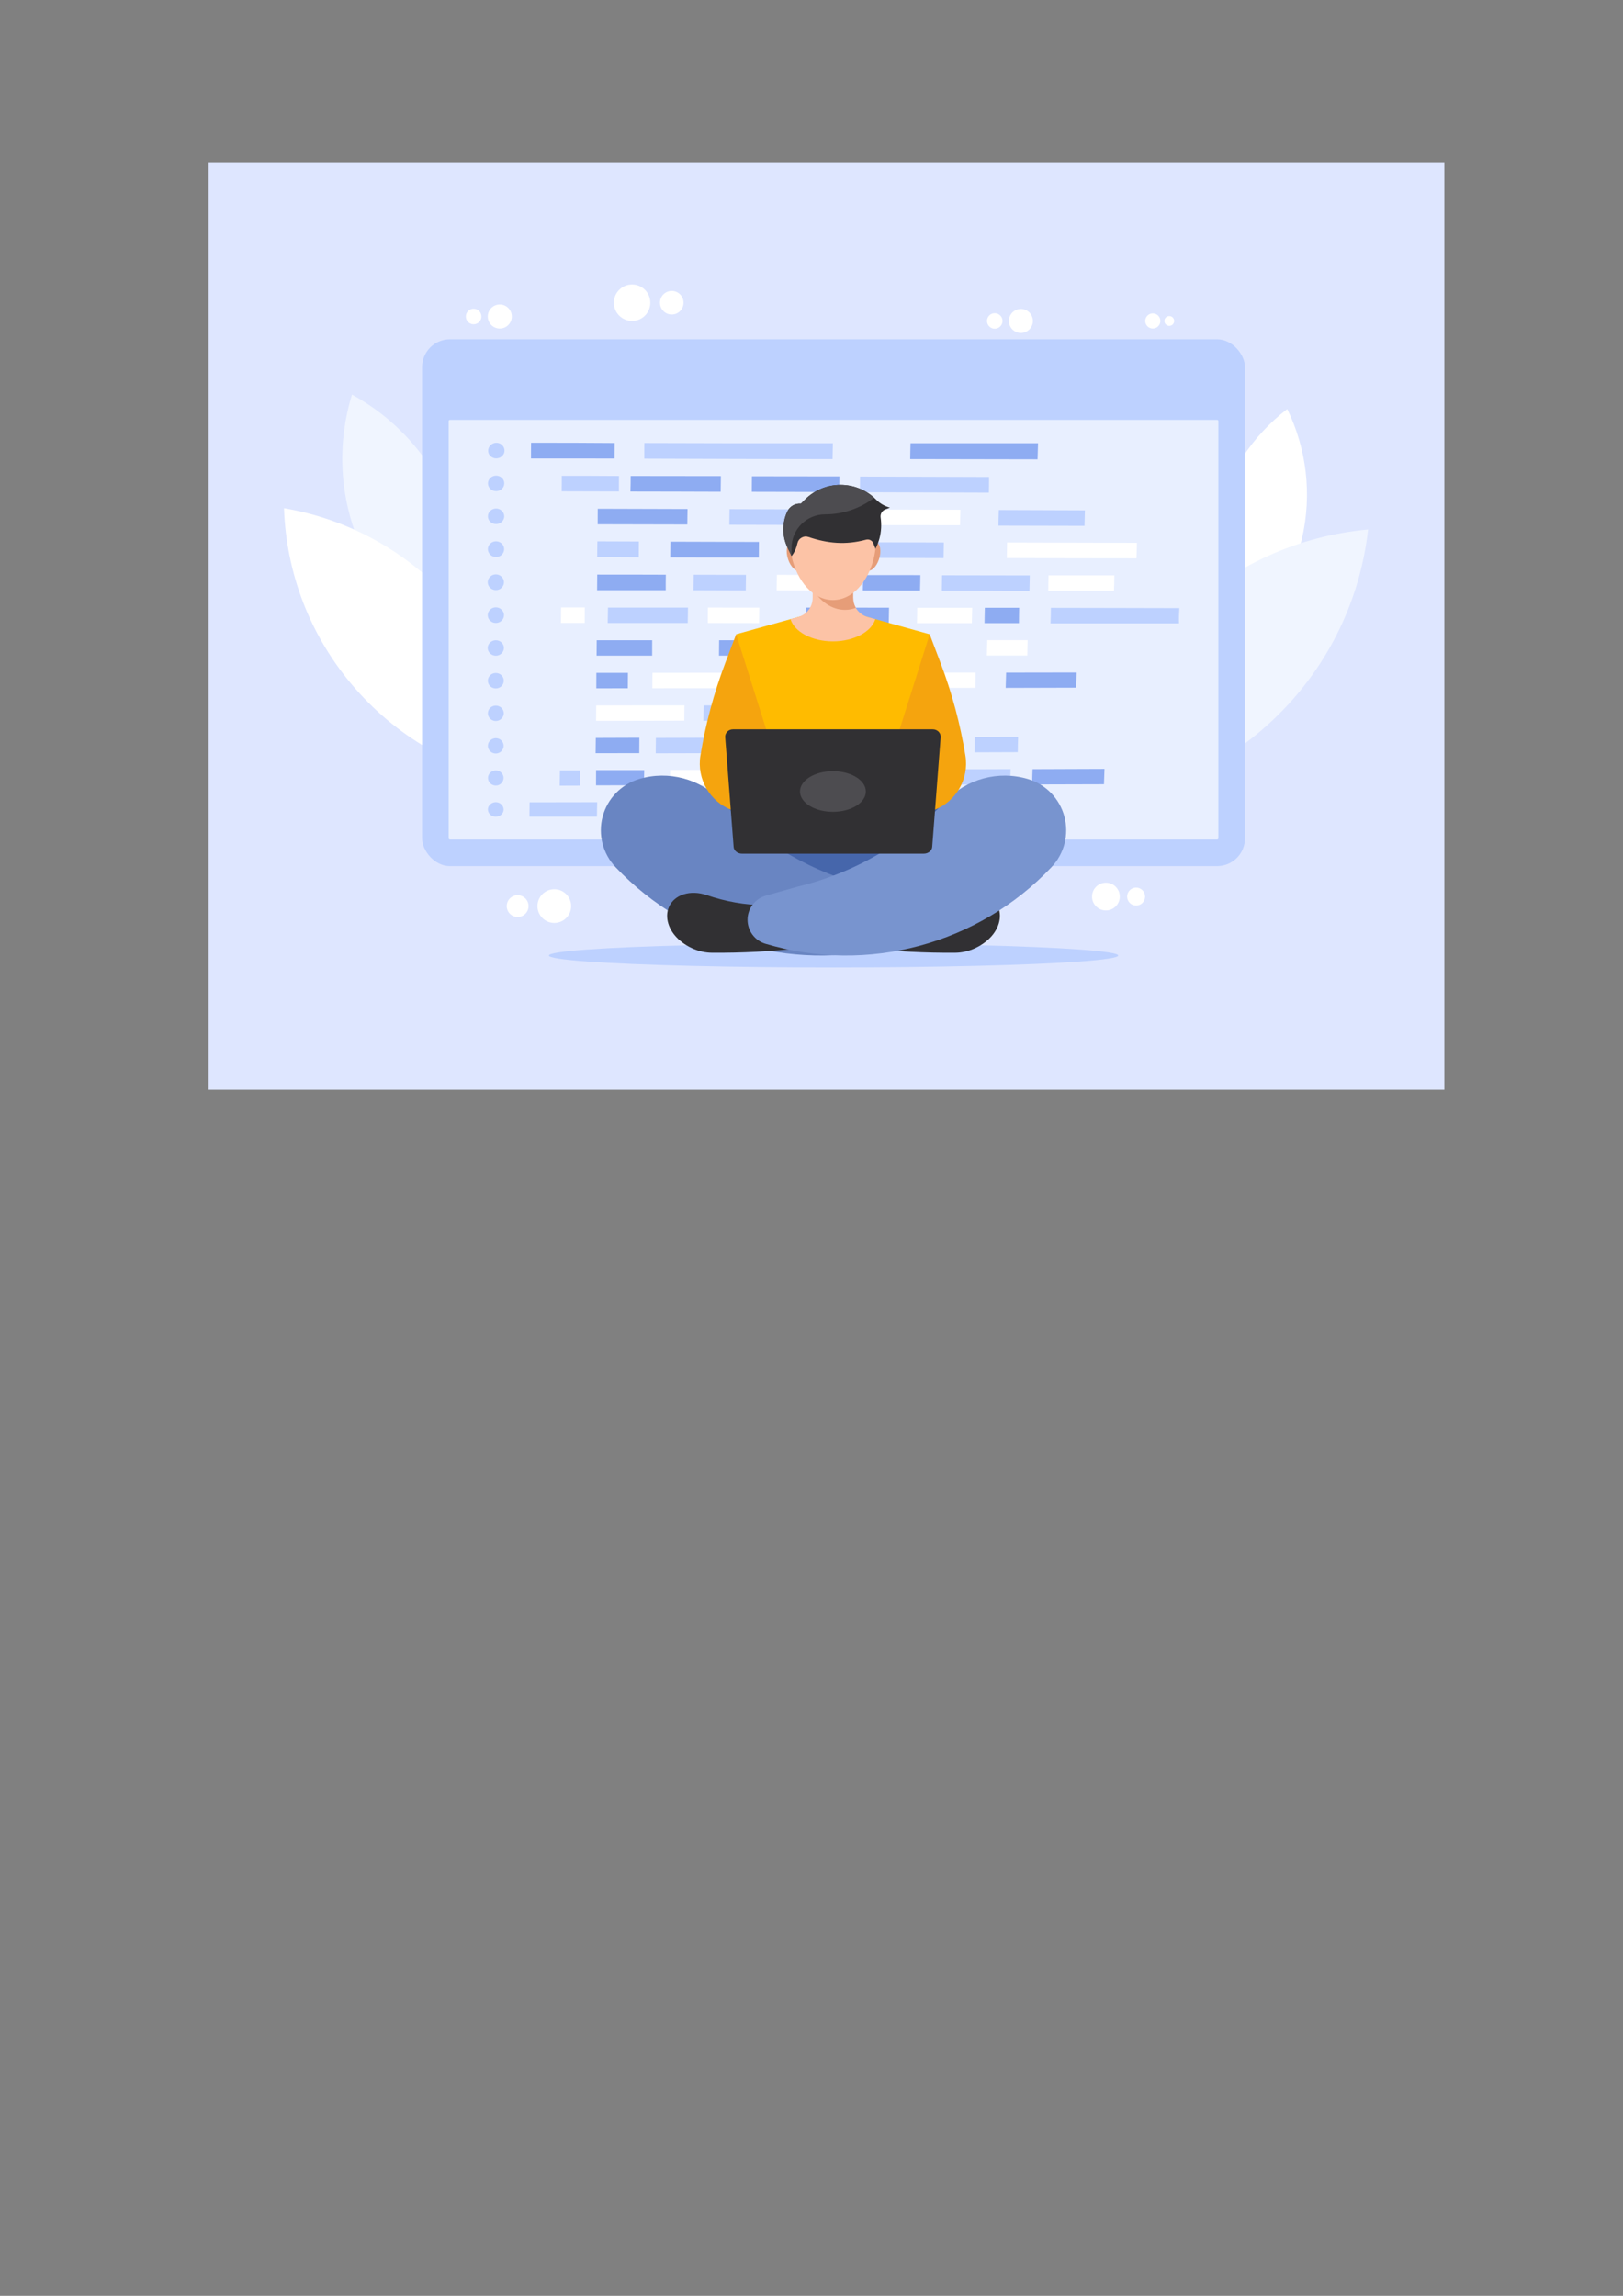 <?xml version="1.0" encoding="UTF-8"?>
<!DOCTYPE svg PUBLIC "-//W3C//DTD SVG 1.1//EN" "http://www.w3.org/Graphics/SVG/1.1/DTD/svg11.dtd">
<!-- Creator: CorelDRAW 2017 -->
<svg xmlns="http://www.w3.org/2000/svg" xml:space="preserve" width="210mm" height="297mm" version="1.1" style="shape-rendering:geometricPrecision; text-rendering:geometricPrecision; image-rendering:optimizeQuality; fill-rule:evenodd; clip-rule:evenodd"
viewBox="0 0 21000 29700"
 xmlns:xlink="http://www.w3.org/1999/xlink">
 <rect x="0" y="0" width="21000" height="29700" fill="#808080" stroke="none"/>
 <defs>
  <style type="text/css">
   <![CDATA[
    .fil8 {fill:#313033}
    .fil7 {fill:#4666AB}
    .fil13 {fill:#4D4C50}
    .fil9 {fill:#6985C2}
    .fil10 {fill:#7894CF}
    .fil5 {fill:#8EACF2}
    .fil3 {fill:#BDD1FF}
    .fil0 {fill:#DEE6FF}
    .fil12 {fill:#E69D78}
    .fil4 {fill:#E8EFFF}
    .fil2 {fill:#F0F5FF}
    .fil15 {fill:#F5A40E}
    .fil14 {fill:#FCC3A6}
    .fil11 {fill:#FFBB00}
    .fil6 {fill:white}
    .fil1 {fill:white}
   ]]>
  </style>
 </defs>
 <g id="Layer_x0020_1">
  <rect class="fil0" x="2688.31" y="2097.92" width="16000" height="12000"/>
  <g id="_1904951652912">
   <path class="fil1" d="M16655.5 5291.58c246.43,506.52 326.55,1097.94 187.29,1688.98 -139.26,591.04 -474.99,1084.48 -921.63,1427.7 -246.43,-506.52 -326.55,-1097.94 -187.29,-1688.98 139.26,-591.04 474.99,-1084.48 921.63,-1427.7z"/>
   <path class="fil2" d="M17701.79 6849.92c-99.57,884.81 -493.02,1742.24 -1179.06,2413.54 -686.05,671.31 -1551.82,1046.05 -2438.58,1126.38 99.57,-884.81 493.02,-1742.24 1179.06,-2413.54 686.05,-671.31 1551.82,-1046.05 2438.58,-1126.38z"/>
   <path class="fil2" d="M4553.99 5104.13c552.38,301.91 1008.21,788.83 1263.95,1417.41 255.74,628.59 269.31,1295.43 84.59,1897.23 -552.38,-301.91 -1008.21,-788.83 -1263.95,-1417.41 -255.74,-628.59 -269.31,-1295.43 -84.59,-1897.23z"/>
   <path class="fil1" d="M3674.86 6574.46c819.08,139.53 1597.12,551.42 2186.29,1226.07 589.17,674.65 892.54,1501.06 920.51,2331.47 -819.08,-139.53 -1597.12,-551.42 -2186.29,-1226.07 -589.17,-674.65 -892.54,-1501.06 -920.51,-2331.47z"/>
   <g>
    <rect class="fil3" x="5461.56" y="4389.02" width="10646.85" height="6815.67" rx="359.83" ry="359.83"/>
    <path class="fil4" d="M5821.4 5431.5l9927.19 0c8.73,0 15.86,7.14 15.86,15.86l0 5397.51c0,8.72 -7.14,15.86 -15.86,15.86l-9927.19 0c-8.72,0 -15.86,-7.13 -15.86,-15.86l0 -5397.51c0,-8.73 7.13,-15.86 15.86,-15.86z"/>
    <g>
     <path class="fil3" d="M7268.86 6155.3c245.24,0 492.26,0.48 740.14,2.42 -1.1,65.78 -0.42,133.01 -0.64,199.76 -248.03,-0.49 -494.25,-1.94 -740.5,-1.94 1.24,-67.23 1.58,-134.46 1,-200.24zm-846.07 -427.58c58.12,0 105.45,46.92 105.25,102.06 -0.2,55.14 -49.42,100.12 -107.56,100.12 -58.14,0 -105.53,-44.98 -104.4,-100.12 1.13,-55.14 48.59,-102.06 106.71,-102.06zm-7.71 4649.62c55.12,0 101.69,44.26 101.11,96.25 -0.58,51.99 -46.56,90.93 -102.16,90.93 -55.6,0 -99.1,-38.94 -101.21,-90.93 -2.11,-51.99 47.14,-96.25 102.26,-96.25zm1.05 -410.64c53.28,-0.49 99.35,43.04 99.18,97.22 -0.18,54.65 -45.32,98.67 -98.61,98.67 -57.81,0 -102.08,-44.02 -102.77,-98.67 -0.73,-53.21 45.31,-96.74 102.2,-97.22zm-1.51 -417.42c55.93,-0.48 101.05,43.53 101.75,98.67 -0.2,55.62 -46.21,100.12 -102.16,100.12 -55.05,0 -101.96,-44.5 -101.73,-100.12 0.21,-54.17 47.09,-97.7 102.14,-98.67zm0.36 -420.8c57.67,0 102.76,44.01 103.46,99.15 -0.18,54.18 -47.97,99.64 -103.86,99.64 -54.1,0 -101.88,-44.01 -101.64,-99.64 0.22,-55.14 44.36,-99.15 102.04,-99.15zm-0.48 -422.25c58.52,0 104.45,44.49 103.33,100.12 0.71,55.14 -45.21,99.64 -102.86,99.64 -57.64,0 -102.66,-44.5 -102.44,-99.64 0.22,-54.66 45.25,-100.12 101.97,-100.12zm1.37 -423.71c56.66,0 104.34,44.5 104.13,99.64 -0.19,54.66 -46.99,100.61 -104.57,100.61 -57.59,0 -105.25,-45.95 -105.03,-100.61 0.23,-55.14 47.91,-99.64 105.47,-99.64zm-0.39 -425.64c57.5,0 106,45.95 105.8,101.09 -0.23,56.59 -47.86,101.09 -105.4,101.09 -58.43,0 -105.16,-44.5 -104.88,-102.05 0.21,-54.18 46.97,-100.13 104.48,-100.13zm0.56 -426.6c57.43,0.97 105,45.95 104.77,102.54 -0.21,55.14 -46.93,101.09 -104.4,101.09 -58.38,0 -105.92,-46.44 -105.7,-101.57 1.16,-56.11 47.89,-102.55 105.33,-102.06zm1.49 -427.57c58.29,0 105.82,44.49 105.57,102.05 -0.22,55.14 -46.91,102.06 -105.21,101.09 -57.42,0 -104.92,-45.95 -105.56,-102.06 0.26,-56.59 48.7,-101.08 105.2,-101.08zm1.42 -424.19c57.34,0 105.7,45.95 105.5,100.6 -0.23,56.11 -47.72,100.13 -105.98,100.13 -58.26,0 -105.76,-44.02 -105.5,-100.13 0.25,-56.1 48.64,-100.6 105.98,-100.6zm0.58 -425.64c58.18,0 106.49,45.95 105.37,101.09 -0.23,56.11 -47.66,99.64 -105.87,99.64 -58.2,0 -104.73,-44.99 -105.4,-99.64 0.26,-55.62 47.72,-101.09 105.9,-101.09zm825.4 3814.3c88.48,0 176.06,0 264.55,-0.48 -0.25,65.78 -0.5,131.07 -1.65,196.37 -87.62,0 -175.25,0.97 -265.58,0.97 1.19,-64.82 2.4,-131.56 2.68,-196.86zm5127.42 -15.96c234.74,0 473.08,0 703.31,-1.45 -2.13,65.29 -3.36,131.56 -2.8,199.27 -233.03,0 -471.48,0 -705.43,0.97 1.34,-65.78 2.68,-132.53 4.92,-198.79zm240.86 -416.93c189.42,-0.97 375.23,-0.97 560.13,-1.94 -2.12,66.27 -4.23,132.05 -4.55,198.31 -184.09,0.48 -369.98,1.45 -558.58,1.94 2.2,-65.79 3.5,-131.57 3,-198.31zm-3508.32 -408.23c399.21,-0.48 795.72,-1.93 1195.83,-2.42 -0.75,66.27 -1.49,131.08 -3.14,197.34 -400.28,0.49 -796.97,1.45 -1196.37,3.39 0.93,-66.26 2.75,-131.56 3.68,-198.31zm930.5 -421.77c366.4,0 736.4,-0.48 1099.22,-1.93 -0.63,66.26 -2.16,133.49 -2.77,198.31 -363.88,0.96 -732.25,1.93 -1099.72,1.93 0.77,-64.81 2.47,-131.56 3.27,-198.31zm1012.34 -422.73c301.3,0 606.19,0 911.99,0 -1.41,67.23 -2.81,134.46 -3.31,200.24 -305.93,0 -610.07,0 -913.31,0.97 1.54,-66.75 3.09,-133.98 4.63,-201.21zm2549.57 -417.9c548.11,0 1101.6,2.9 1662.29,3.38 -4.5,65.78 -7.2,132.53 -4.5,196.86 -560.94,0 -1111.09,0 -1662.14,0 2.94,-65.3 3.2,-133.01 4.35,-200.24zm-4621.26 -428.54c223.52,0 449.71,0.96 675.91,1.93 -0.86,67.23 -1.73,134.46 -2.57,200.73 -225.42,-0.49 -450.83,-0.97 -676.22,-2.42 1.84,-65.3 1.01,-132.53 2.88,-200.24zm1528.81 -421.29c570.34,0.97 1137.09,2.9 1707.44,4.35 -0.47,66.75 -1.84,134.95 -3.21,201.7 -570.61,-1.45 -1136.73,-2.9 -1707.32,-4.84 1.63,-67.71 3.26,-134.46 3.09,-201.21zm-2775.37 -10.64c178.44,0.97 355.99,1.93 537.13,1.93 -1.1,68.69 -1.28,135.92 -1.48,204.12 -181.21,-1.45 -360.64,-1.45 -538.26,-2.91 1.13,-65.29 1.43,-134.94 2.61,-203.14zm3398.61 -838.22c554.9,2.42 1111.61,3.39 1669.22,5.32 0.5,68.68 -0.78,136.4 -2.05,202.66 -560.54,-2.41 -1115.72,-3.38 -1669.99,-5.32 1.52,-66.26 3.06,-133.49 2.82,-202.66zm1061.48 1277.4c377.02,0.97 760.31,1.94 1134.64,1.94 -1.19,66.74 -3.28,133.01 -4.48,200.72 -374.48,-3.38 -755.27,-3.38 -1133.35,-3.38 1.35,-65.78 2.72,-133.02 3.19,-199.28zm734.33 -844.5c370.01,1.45 739.13,3.38 1113.63,3.86 -1.98,67.24 -3.07,134.47 -5.05,200.73 -373.77,-0.97 -742.16,-2.42 -1113.25,-2.42 0.36,-67.23 2.52,-134.94 4.67,-202.17zm-6071.46 3781.41c286.47,0 581.09,-0.49 874.81,-1.46 -2.02,64.82 -3.08,126.73 -3.2,186.7 -292.93,0 -586.75,0 -873.35,0 0.22,-58.52 1.41,-120.92 1.74,-185.24zm1634.1 -832.9c334.66,-1.45 670.21,-2.42 1009.37,-2.9 -1.78,66.74 -1.75,133.01 -2.62,199.27 -339.32,0.97 -675.92,1.94 -1008.92,2.42 0.11,-65.3 1.13,-131.56 2.17,-198.79zm-620 -1686.11c348.62,0 690.96,0 1035.1,0 -0.97,66.26 -1.94,133.01 -2.91,199.28 -342.49,0 -684.09,0 -1035.57,0 2.02,-66.27 2.25,-133.02 3.38,-199.28zm1573.25 -1273.53c442.57,0.97 890.5,2.9 1340.22,4.35 -0.7,67.72 -1.39,134.95 -2.06,200.73 -450.83,-1.45 -897.18,-2.42 -1340.86,-2.9 0.89,-66.75 1.81,-135.43 2.7,-202.18zm-1102.7 -855.63c401.47,0.48 806.5,2.42 1212.43,2.9 403.26,0.48 816.37,0 1226.77,0 -1.59,68.2 -2.29,136.4 -3.9,205.57 -408.8,-0.97 -822.09,-1.94 -1225.53,-2.42 -406.13,-0.48 -809.55,-2.42 -1210.29,-3.87 -0.73,-67.23 0.35,-134.46 0.52,-202.18z"/>
     <path class="fil5" d="M8674.6 7007.54c380.22,1.45 764.93,1.45 1145.14,3.39 -0.85,68.2 -1.68,134.94 -1.62,201.21 -381.3,0 -766.2,0 -1145.69,-1.45 1.02,-67.23 1.15,-134.95 2.17,-203.15zm-961.9 2954.8c207.65,0 414.4,0 622.96,0 -1.01,64.33 -2.95,130.11 -3.98,195.89 -207.75,0 -412.81,1.45 -619.66,1.45 0.21,-64.81 0.45,-131.56 0.68,-197.34zm2073.68 -421.77c324.72,0 647.63,-0.48 970.54,-1.93 -0.68,66.26 -3.16,132.53 -3.84,198.31 -321.25,0.48 -645.22,2.42 -970.99,2.9 0.83,-66.26 2.55,-132.04 4.29,-199.28zm-2077.36 5.81c188.54,-1.45 374.35,-1.45 563.78,-1.94 -1.06,66.75 -0.31,132.53 -1.36,198.8 -189.52,0.96 -376.32,0.96 -564.92,0.96 1.14,-66.26 2.27,-131.56 2.5,-197.82zm5308.93 -844.99c304.29,-0.97 608.58,-0.97 912.86,-1.45 -1.1,66.26 -3.1,131.08 -5.1,196.37 -304.42,1.45 -607.05,1.45 -913.27,2.42 2.14,-66.26 4.28,-132.04 5.51,-197.34zm-5301.64 3.39c136.84,0 272.78,0 408.72,0 -0.19,66.74 -1.27,133.01 -1.45,199.27 -136,0 -273.8,0 -408.01,0.49 0.26,-67.72 0.49,-133.02 0.74,-199.76zm4.58 -422.26c237.44,0 478.47,0 717.71,0 -0.13,66.27 -0.26,132.05 -0.41,199.28 -240.25,0 -480.49,0 -718.94,0 0.26,-67.23 1.41,-133.98 1.64,-199.28zm1583.83 0c215.85,0 429.91,0 647.56,0 -0.8,66.27 -1.6,132.05 -3.32,199.28 -216.85,0 -431.01,0 -646.06,0 0.02,-67.23 0.91,-133.01 1.82,-199.28zm3438.09 -420.32c150.95,0 298.31,0 443.87,0 -0.32,67.24 -3.34,134.95 -2.74,198.8 -147.43,0 -294.85,0 -444.97,0 0.36,-63.85 2.55,-131.56 3.84,-198.8zm-1573.85 -422.73c245.06,0 490.11,0.48 739.66,0.48 -1.41,67.23 -1.93,133.98 -4.23,200.25 -247.86,-0.97 -494.83,-0.97 -740,-0.97 1.52,-66.27 2.15,-133.5 4.57,-199.76zm-3441.52 -6.29c296.23,0 596.94,0 887.75,1.45 -1.03,68.2 -2.05,134.95 -1.26,200.73 -290.97,0 -591.82,0 -888.18,0 0.28,-67.72 0.54,-134.95 1.69,-202.18zm6.63 -851.76c391.5,0.48 776.72,1.93 1161.93,3.39 -1.89,68.19 -1.98,135.91 -2.93,200.24 -383.62,0 -769.02,-0.97 -1159.78,-2.42 0.25,-66.75 0.5,-133.49 0.78,-201.21zm4047.25 -847.41c547.23,0 1098.02,0 1649.72,0 -1.19,69.65 -5.06,140.27 -6.24,207.99 -548.37,-0.97 -1101.22,-1.46 -1647.8,-2.91 0.55,-67.71 2.89,-137.36 4.32,-205.08zm1578.73 4216.24c306.96,-1.93 621.14,-2.42 930.81,-3.38 -1.95,67.23 -3.9,133.49 -6.76,198.79 -308.9,0.48 -619.61,1.45 -929.42,2.42 1.18,-65.78 2.38,-133.02 5.37,-197.83zm-3196.36 421.77c544.94,-1.93 1082.63,-1.93 1625.75,-2.9 -0.52,66.26 -2.85,132.53 -4.25,195.4 -543.36,0 -1080.39,0 -1624.63,0 0.72,-62.39 2.37,-127.2 3.13,-192.5zm-70.13 -414.03c132.72,-0.48 265.45,-1.93 402.68,-1.93 -1.61,65.78 -2.34,132.52 -3.04,197.34 -136.39,0 -269.18,1.45 -402.86,1.93 0.77,-65.78 1.54,-132.04 3.22,-197.34zm907.35 -837.25c318.1,-0.97 639.8,-0.97 961.5,-1.45 -2.3,65.78 -3.7,131.56 -5.09,196.86 -320.94,0.48 -642.8,1.93 -961.04,2.42 0.64,-66.27 2.19,-133.02 4.63,-197.83zm-573.58 -1260.47c360.3,0 717.9,0.97 1075.52,0.97 -0.58,66.75 -2.95,133.98 -3.52,199.76 -357.77,0 -713.75,0 -1074.22,-0.49 0.74,-66.26 2.38,-133.49 2.22,-200.24zm-3555.68 -2132.55c358.55,0 717.99,0 1080.96,3.39 -1.12,66.75 -0.47,134.95 -1.57,200.24 -362.29,0 -721.01,0 -1080.61,-0.48 0.39,-67.23 -0.12,-133.5 1.22,-203.15zm1288.61 430c386.65,0 775.97,1.45 1167.1,1.45 -0.94,68.68 -1.85,134.94 -2.77,202.66 -390.4,-0.97 -779.88,-2.9 -1167.61,-2.9 2.89,-67.72 3.08,-133.98 3.28,-201.21zm1568.93 3.87c376.81,0 754.5,0.96 1131.3,1.45 -0.69,68.2 -1.37,135.91 -2.05,202.18 -377.86,-0.49 -757.5,-2.91 -1130.9,-2.91 -0.05,-66.74 0.79,-133.01 1.65,-200.72z"/>
     <path class="fil6" d="M8670.65 9960.41c242.86,0 484.84,-0.97 725.9,-1.45 0.03,65.78 -0.86,132.04 -2.63,197.34 -242.97,0 -483.23,0 -724.42,0.97 0.08,-65.3 1.06,-130.6 1.15,-196.86zm-73.08 413.55c432.88,-0.49 864.85,-0.97 1299.53,-1.94 0.11,65.3 -1.58,130.11 -3.25,192.5 -433.06,0 -867.92,0 -1297.36,0 0.02,-60.94 0.99,-125.27 1.08,-190.56zm-883.13 -1247.42c381.21,-1.45 765.99,-1.45 1141.76,-1.45 -0.06,65.78 -1.04,132.53 -1.99,197.83 -376.84,0 -760.92,1.45 -1141.38,2.42 1.16,-67.23 1.39,-133.02 1.61,-198.8zm1445.08 -1266.75c221.93,0 443.86,0.48 664.9,0.48 -0.83,66.75 -1.67,133.98 -2.49,200.24 -221.14,0 -443.18,0 -663.41,-0.96 0.02,-65.78 0.08,-133.98 1,-199.76zm-1899.46 -0.97c102.43,0 203.96,0 306.39,0 -0.27,66.26 -0.55,133.49 -0.83,200.24 -102.48,0 -204.96,0 -307.43,0 0.32,-66.75 1.55,-133.98 1.87,-200.24zm4607.58 3.38c234.52,0 473.52,0 711.63,0 -2.2,67.24 -3.51,133.5 -4.81,198.8 -235.52,0 -475.54,0 -710.16,0 2.31,-65.78 2.83,-133.01 3.34,-198.8zm-719.41 -1271.11c421.97,0.97 850.21,1.45 1278.45,3.39 -2.23,66.75 -2.66,133.5 -4.89,200.24 -426.65,-0.48 -853.29,-1.45 -1277.26,-1.45 0.63,-66.75 1.27,-134.46 3.7,-202.18zm1160.83 3777.06c336.17,0 671.44,-0.97 1005.81,-1.45 -2.1,66.26 -3.3,132.53 -5.4,197.82 -333.6,0 -668.12,0 -1003.53,0 1.33,-63.84 2.68,-130.1 3.12,-196.37zm-1170.9 -414.03c297.03,0 597.69,-1.45 893.81,-1.45 -0.48,66.75 -2.77,132.53 -3.25,197.34 -296.26,0.48 -597.05,1.45 -894.22,1.94 0.62,-65.3 3.04,-131.57 3.66,-197.83zm1636.41 -1672.56c176.28,0 347.16,0 521.64,0 -1.19,66.26 -3.29,133.01 -3.59,198.79 -175.46,0 -347.32,0 -523.68,0 2.17,-65.78 3.45,-132.53 5.63,-198.79zm792.02 -838.22c285.45,0 569.12,0 851.88,0.48 -0.13,66.75 -2.05,133.01 -4.87,198.79 -282.9,0 -566.69,0 -850.48,0 0.26,-66.74 2.31,-132.52 3.47,-199.27zm-536.43 -425.16c557.8,1.45 1119.19,3.39 1680.58,4.36 -1.88,68.2 -3.75,133.49 -5.63,200.24 -561.66,0 -1123.31,-1.45 -1677.77,-3.39 0.34,-66.26 2.48,-134.46 2.82,-201.21zm-2977.85 417.9c264.8,1.45 526.91,1.94 791.69,3.39 -1.57,66.26 -2.25,133.49 -2.92,199.76 -264.01,-0.49 -527.14,-0.97 -792.06,-1.94 1.69,-66.26 2.49,-133.98 3.29,-201.21zm-1609.48 1268.21c388.91,0 779.63,-0.97 1177.55,-0.97 -0.85,65.78 -1.72,133.02 -2.57,198.8 -397.19,0 -788.1,1.45 -1177.19,1.93 0.13,-66.26 0.26,-132.53 2.21,-199.76zm2970.87 -2.9c406.01,0 804.83,0 1209.04,0 -1.29,65.3 -0.79,131.08 -2.09,197.34 -406.2,0 -804.29,0.48 -1211.39,0.48 0.57,-64.81 2.05,-131.56 4.44,-197.82zm-242.76 836.28c192.12,-0.48 386.05,-0.97 583.58,-0.97 -0.53,66.75 -2.86,131.57 -3.39,197.83 -196.72,0.97 -390.73,0.97 -583.84,0.97 0.6,-64.82 3.03,-131.08 3.65,-197.83z"/>
    </g>
    <g>
     <ellipse class="fil3" cx="10784.99" cy="12361.24" rx="3683" ry="154.63"/>
     <g>
      <path class="fil7" d="M9172.65 10222.68l244.54 90.67c886.91,328.84 1862.31,328.84 2749.22,0 167.19,-61.99 339.81,-108.24 515.6,-138.15l-402.02 1318.2 -2170.71 36.37 -1237.13 -1015.34 26.46 -42.33 274.04 -249.42z"/>
      <path class="fil8" d="M11213.75 12265.22l359.52 -554.72 111.53 -0.9c245.02,-1.97 497.06,-46.25 742.08,-130.38 210.14,-72.15 418.5,-6.26 487.77,154.27 56.72,131.43 7.48,296.66 -124.6,418.15 -117.9,108.44 -276.8,172.64 -430.38,173.89 -388.46,3.14 -771.3,-17 -1145.92,-60.31z"/>
      <path class="fil9" d="M11255.62 11471.56c-733.57,-175.42 -1400.31,-560.36 -1919.01,-1107.94 -273.41,-288.63 -685.81,-399.13 -1066.9,-285.87 -230.7,68.56 -409.25,252.01 -471.54,484.48 -62.29,232.48 0.61,480.62 166.12,655.35 948.54,1001.38 2379.34,1384.76 3701.49,991.81 137.5,-40.87 231.79,-167.26 231.79,-310.71 0,-143.44 -94.29,-269.83 -231.79,-310.7l-410.16 -116.42z"/>
      <path class="fil8" d="M10356.23 12265.22l-359.52 -554.72 -111.53 -0.9c-245.02,-1.97 -497.06,-46.25 -742.08,-130.38 -210.14,-72.15 -418.5,-6.26 -487.77,154.27 -56.72,131.43 -7.48,296.66 124.6,418.15 117.9,108.44 276.8,172.64 430.38,173.89 388.46,3.14 771.3,-17 1145.92,-60.31z"/>
      <path class="fil10" d="M10314.36 11471.56c733.57,-175.42 1400.31,-560.36 1919.01,-1107.94 273.41,-288.63 685.81,-399.13 1066.9,-285.87 230.7,68.56 409.25,252.01 471.54,484.48 62.29,232.48 -0.61,480.62 -166.12,655.35 -948.54,1001.38 -2379.34,1384.76 -3701.49,991.81 -137.5,-40.87 -231.79,-167.26 -231.79,-310.71 0,-143.44 94.29,-269.83 231.79,-310.7l410.16 -116.42z"/>
      <g>
       <path class="fil11" d="M9874.6 10459.43l-101.73 -411.67c-151.29,-612.26 -234.38,-1230.33 -247.69,-1842.59l1251.9 -347.98 1251.9 347.98c-13.31,612.26 -96.4,1230.33 -247.69,1842.59l-101.73 411.67c-90.42,365.94 -1713.11,371.74 -1804.96,0z"/>
       <g>
        <path class="fil12" d="M10250.54 7011.66c57.4,0 121.84,83.07 143.94,185.52 22.11,102.45 -6.5,185.52 -63.89,185.52 -57.4,0 -121.84,-83.07 -143.95,-185.52 -22.1,-102.45 6.51,-185.52 63.9,-185.52zm1069.11 0c-57.4,0 -121.84,83.07 -143.94,185.52 -22.11,102.45 6.5,185.52 63.89,185.52 57.4,0 121.84,-83.07 143.95,-185.52 22.1,-102.45 -6.51,-185.52 -63.9,-185.52z"/>
        <path class="fil8" d="M10242 7194.41l-54.99 -116.93c-68.57,-145.8 -68.57,-314.58 0,-460.38 31.62,-67.22 101.71,-107.69 175.73,-101.46l51.81 -52c122.12,-122.57 288.02,-191.46 461.04,-191.46 173.02,0 338.92,68.89 461.04,191.46 49.38,49.56 111.02,85.15 178.63,103.13l-60.89 23.87c-41.83,16.4 -66.74,59.55 -60.03,103.97 27.69,183.29 -22.3,369.83 -137.92,514.72l-1014.42 -14.92z"/>
        <path class="fil13" d="M10242 7194.41l-54.99 -116.93c-68.57,-145.8 -68.57,-314.58 0,-460.38 31.62,-67.22 101.71,-107.69 175.73,-101.46l51.81 -52c122.12,-122.57 288.02,-191.46 461.04,-191.46 161.29,0 316.39,59.88 435.61,167.29 -179.76,136.91 -402.07,214.49 -635.43,214.53 -239.53,0.04 -433.71,194.22 -433.75,433.75l-0.02 106.66z"/>
        <path class="fil14" d="M10228.22 8009.75l96.47 -26.82c114.2,-31.74 190.45,-132.07 190.45,-250.6l0 -422.02 523.87 0 0 422.02c0,118.53 76.24,218.86 190.45,250.6l96.48 26.82c-50.81,163.89 -277.21,287.45 -548.86,287.45 -271.65,0 -498.05,-123.56 -548.86,-287.45z"/>
        <path class="fil12" d="M10515.14 7619.99l0 -309.68 523.87 0 0 422.02c0,48.01 12.51,93.03 34.98,131.71 -44.99,16.76 -92.17,25.7 -140.81,25.7 -166.26,0 -315.55,-104.27 -418.04,-269.75z"/>
        <path class="fil14" d="M11328.17 7098.36c-46.08,377.51 -275.27,664.38 -551.09,664.38 -251.91,0 -464.92,-239.29 -535.06,-568.37 38.01,-47.65 62.12,-103.61 76.27,-167.27 7.03,-31.61 25.22,-56.12 53.43,-72.02 28.21,-15.89 58.6,-18.74 89.28,-8.38 246.95,83.43 480.68,106.25 744.5,35.03 40.66,-10.97 82.67,11.23 96.52,51 7.48,21.51 16.41,42.54 26.15,65.63z"/>
        <path class="fil15" d="M9525.18 8205.17l-142.25 374.85c-146.7,386.58 -253.99,786.98 -320.23,1195.11 -48.98,301.8 121.11,596.42 406.97,704.9l536.57 -751.72 -481.06 -1523.14z"/>
        <path class="fil15" d="M12028.98 8205.17l142.25 374.85c146.7,386.58 253.99,786.98 320.23,1195.11 48.98,301.8 -121.11,596.42 -406.97,704.9l-536.57 -751.72 481.06 -1523.14z"/>
       </g>
      </g>
      <path class="fil8" d="M9485.2 9434.94c430.35,0 860.98,0 1291.33,0 430.34,0 860.97,0 1291.6,0 60.56,0 107.16,46.5 102.81,103.12 -19.49,253.37 -38.44,499.35 -56.87,738.7 -17.92,232.78 -35.4,459.76 -52.39,680.47 -3.69,47.93 -52.41,86.38 -107.61,86.38 -392.59,0 -785.17,0 -1177.49,0 -392.32,0 -784.91,0 -1177.23,0 -55.21,0 -103.17,-38.45 -106.84,-86.22 -17,-220.87 -34.48,-447.7 -52.41,-680.63 -18.43,-239.35 -37.39,-485.49 -56.88,-738.7 -4.35,-56.62 41.42,-103.12 101.98,-103.12z"/>
      <ellipse class="fil13" cx="10777.08" cy="10239.28" rx="425.98" ry="262.99"/>
     </g>
    </g>
   </g>
   <path class="fil1" d="M8178.45 3679.97c130.25,0 235.85,105.6 235.85,235.86 0,130.25 -105.6,235.85 -235.85,235.85 -130.26,0 -235.86,-105.6 -235.86,-235.85 0,-130.26 105.6,-235.86 235.86,-235.86zm513.29 83.29c84.25,0 152.56,68.31 152.56,152.57 0,84.25 -68.31,152.56 -152.56,152.56 -84.26,0 -152.57,-68.31 -152.57,-152.56 0,-84.26 68.31,-152.57 152.57,-152.57z"/>
   <path class="fil1" d="M13209.2 3996.33c-85.79,0 -155.34,69.56 -155.34,155.35 0,85.79 69.55,155.34 155.34,155.34 85.79,0 155.34,-69.55 155.34,-155.34 0,-85.79 -69.55,-155.35 -155.34,-155.35zm-338.08 54.86c-55.49,0 -100.48,44.99 -100.48,100.49 0,55.49 44.99,100.48 100.48,100.48 55.5,0 100.49,-44.99 100.49,-100.48 0,-55.5 -44.99,-100.49 -100.49,-100.49z"/>
   <path class="fil1" d="M14916.14 4053.71c54.11,0 97.97,43.86 97.97,97.97 0,54.1 -43.86,97.97 -97.97,97.97 -54.11,0 -97.97,-43.87 -97.97,-97.97 0,-54.11 43.86,-97.97 97.97,-97.97zm213.22 34.59c34.99,0 63.37,28.38 63.37,63.38 0,35 -28.38,63.37 -63.37,63.37 -35,0 -63.38,-28.37 -63.38,-63.37 0,-35 28.38,-63.38 63.38,-63.38z"/>
   <path class="fil1" d="M6466.71 3938.48c-85.92,0 -155.58,69.66 -155.58,155.59 0,85.92 69.66,155.58 155.58,155.58 85.92,0 155.58,-69.66 155.58,-155.58 0,-85.93 -69.66,-155.59 -155.58,-155.59zm-338.6 54.94c-55.58,0 -100.64,45.07 -100.64,100.65 0,55.58 45.06,100.64 100.64,100.64 55.58,0 100.64,-45.06 100.64,-100.64 0,-55.58 -45.06,-100.65 -100.64,-100.65z"/>
   <path class="fil1" d="M7172.14 11503.66c-120.4,0 -218.02,97.62 -218.02,218.03 0,120.4 97.62,218.01 218.02,218.01 120.41,0 218.02,-97.61 218.02,-218.01 0,-120.41 -97.61,-218.03 -218.02,-218.03zm-474.47 76.99c-77.88,0 -141.03,63.15 -141.03,141.04 0,77.87 63.15,141.02 141.03,141.02 77.88,0 141.03,-63.15 141.03,-141.02 0,-77.89 -63.15,-141.04 -141.03,-141.04z"/>
   <path class="fil1" d="M14309.34 11419c99.14,0 179.52,80.38 179.52,179.53 0,99.14 -80.38,179.52 -179.52,179.52 -99.15,0 -179.53,-80.38 -179.53,-179.52 0,-99.15 80.38,-179.53 179.53,-179.53zm390.69 63.4c64.13,0 116.13,51.99 116.13,116.13 0,64.13 -52,116.12 -116.13,116.12 -64.13,0 -116.13,-51.99 -116.13,-116.12 0,-64.14 52,-116.13 116.13,-116.13z"/>
  </g>
 </g>
</svg>
